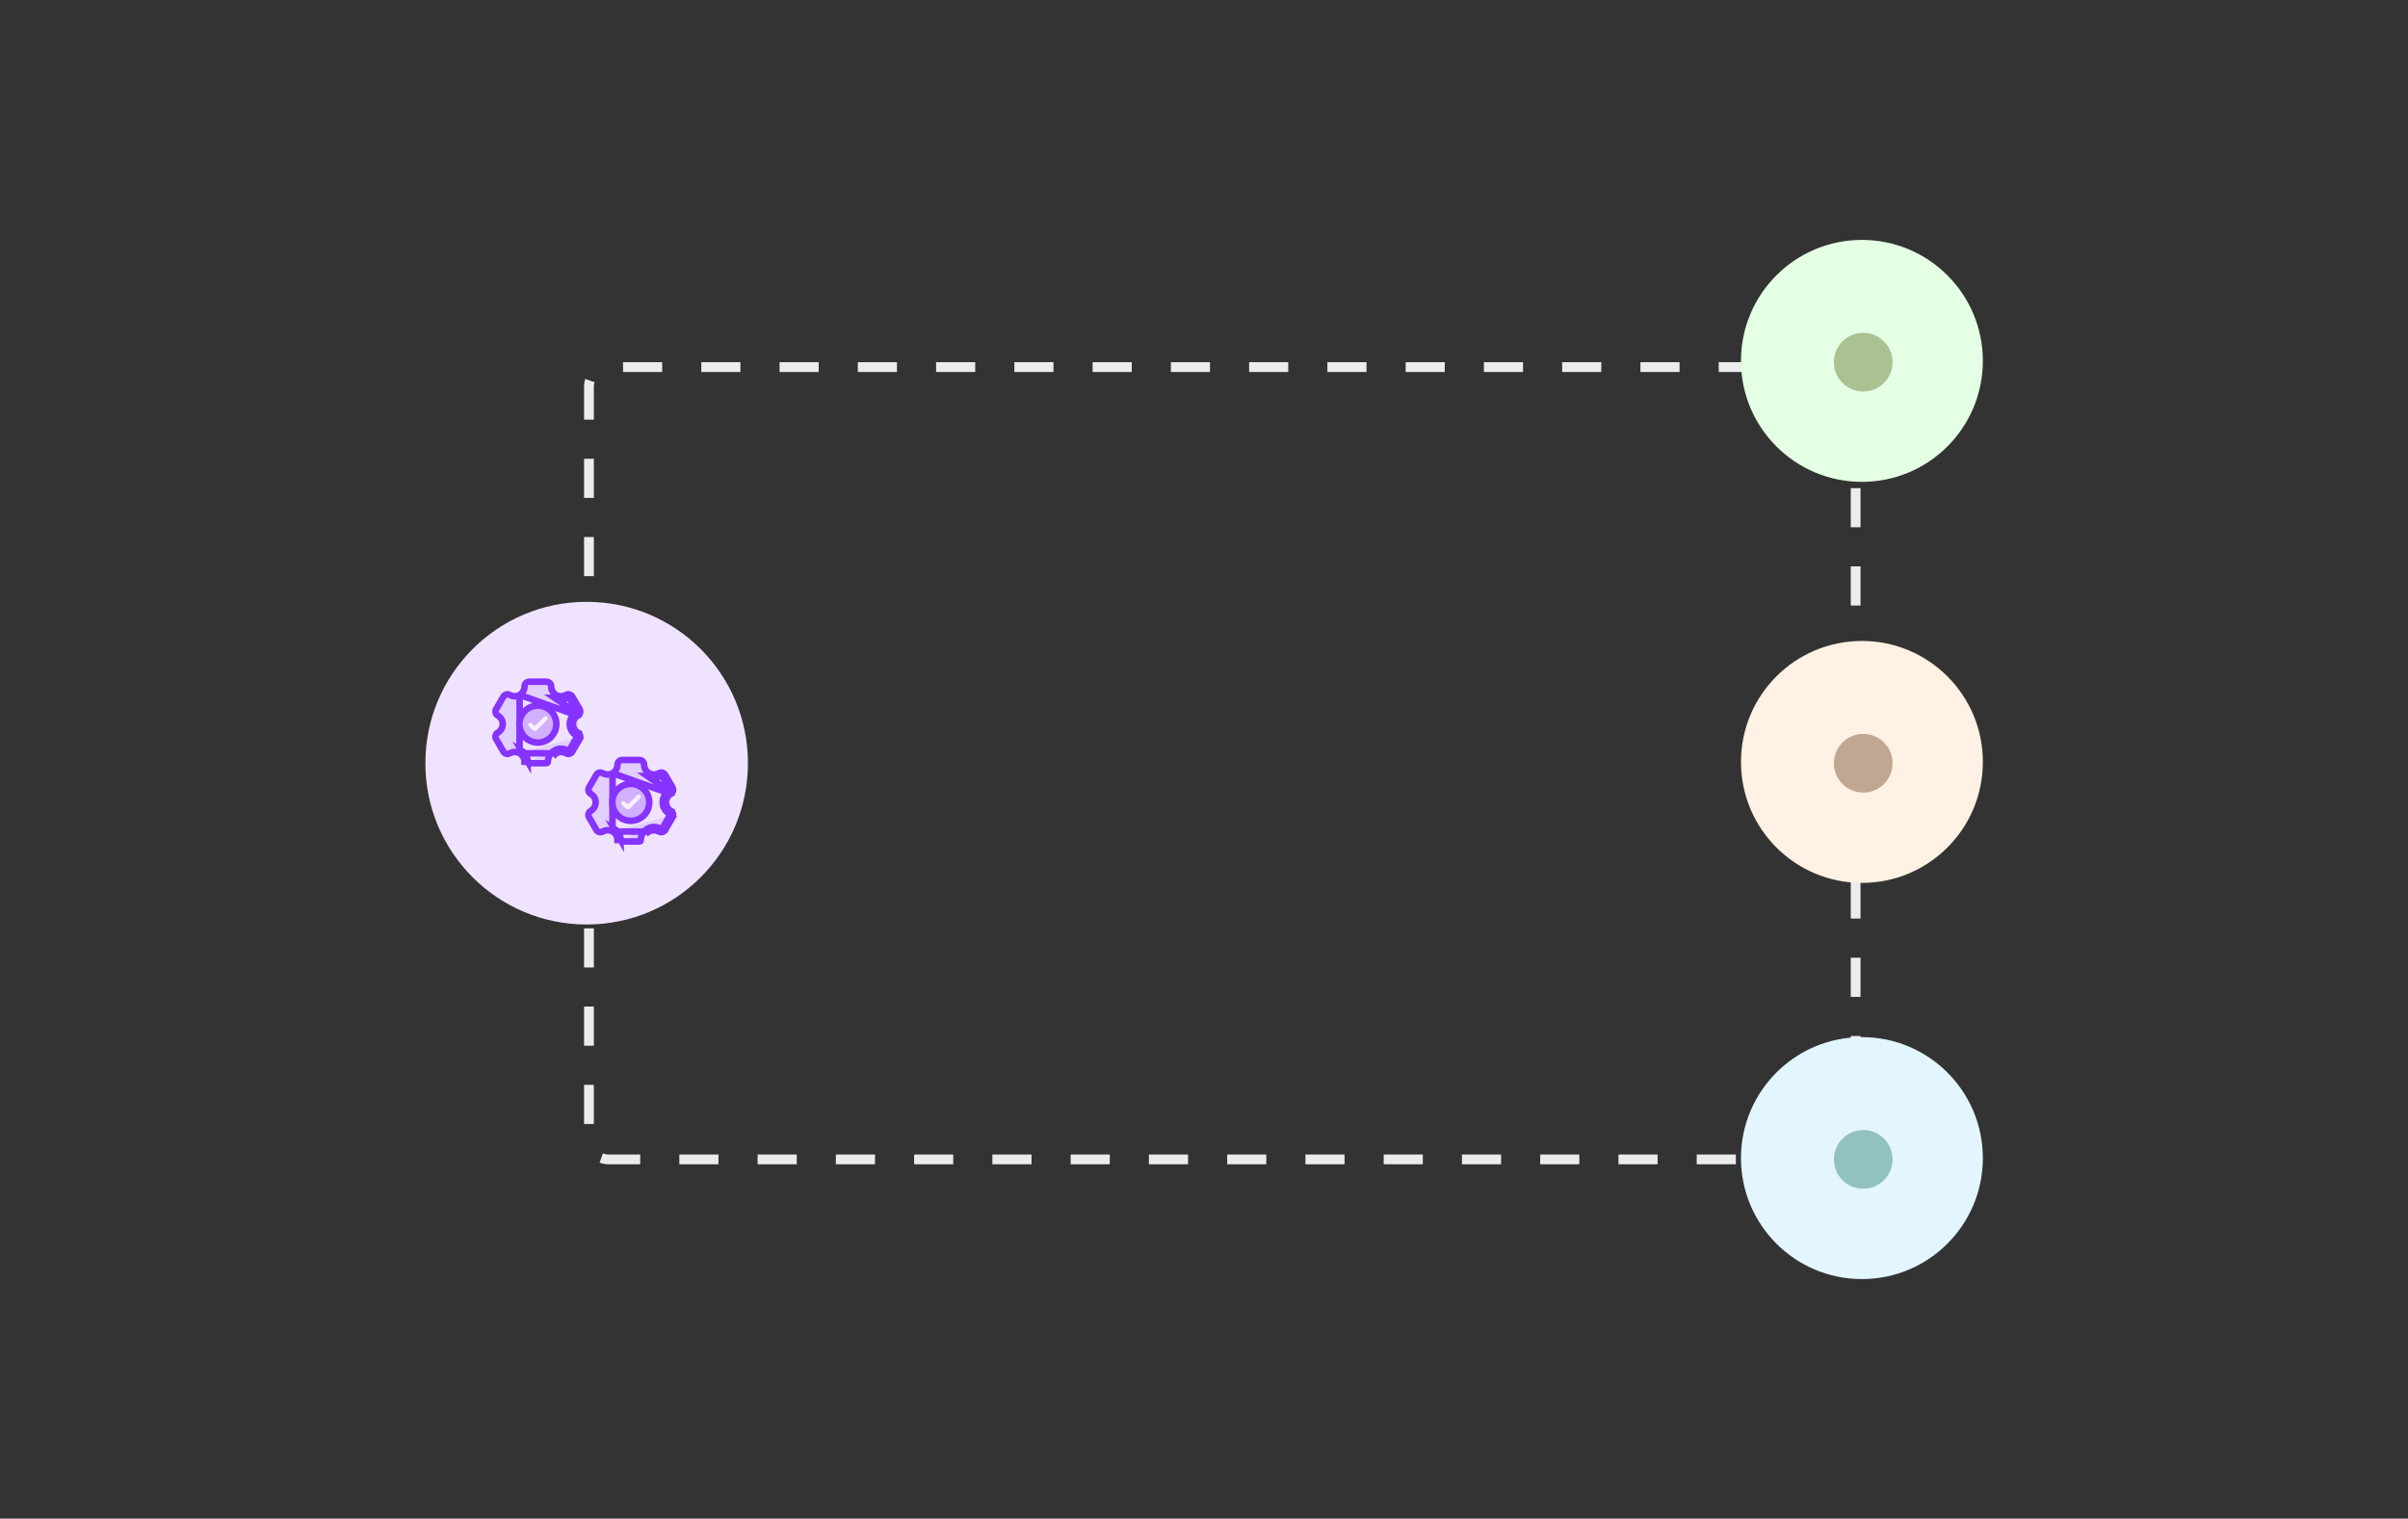 <svg width="888" height="560" viewBox="0 0 888 560" fill="none" xmlns="http://www.w3.org/2000/svg">
<rect x="0" y="0" width="888" height="560" fill="#333333" stroke="none"/>
<path d="M677.091 135.363H224.402C220.417 135.363 217.188 138.593 217.188 142.577V420.323C217.188 424.307 220.417 427.537 224.402 427.537H677.091C681.076 427.537 684.306 424.307 684.306 420.323V142.577C684.306 138.593 681.076 135.363 677.091 135.363Z" stroke="#ECECEC" stroke-width="3.607" stroke-dasharray="14.43 14.43"/>
<path d="M275.817 281.409C275.817 248.561 249.189 221.934 216.342 221.934C183.495 221.934 156.867 248.561 156.867 281.409V281.447C156.867 314.294 183.495 340.922 216.342 340.922C249.189 340.922 275.817 314.294 275.817 281.447V281.409Z" fill="#F0E3FF"/>
<path d="M191.599 277.77C190.482 277.138 189.114 277.142 188.002 277.783C187.171 278.263 186.111 277.976 185.632 277.153L185.631 277.151L182.95 272.525V272.524C182.47 271.696 182.751 270.634 183.582 270.154L183.591 270.148L183.6 270.143L183.604 270.141C184.716 269.493 185.398 268.301 185.395 267.017C185.391 265.727 184.704 264.538 183.588 263.892L183.581 263.888L183.574 263.883L183.57 263.881C182.755 263.401 182.468 262.349 182.948 261.521V261.52L185.631 256.89L185.632 256.888C186.113 256.063 187.168 255.782 187.995 256.256L187.997 256.257C189.122 256.905 190.506 256.904 191.629 256.254L191.599 277.77ZM191.599 277.77L191.601 277.771L191.635 277.791C192.747 278.437 193.431 279.625 193.43 280.907C193.43 280.908 193.43 280.908 193.43 280.909L194.633 280.91M191.599 277.77L205.028 277.808L205.061 277.79C206.182 277.139 207.569 277.137 208.694 277.785L208.697 277.787C209.524 278.26 210.579 277.98 211.06 277.154L211.061 277.152L213.74 272.527L212.703 271.919M194.633 280.91C194.631 281.208 194.873 281.449 195.171 281.449H201.518C201.815 281.449 202.057 281.208 202.057 280.912C202.057 279.196 202.969 277.612 204.454 276.751M194.633 280.91C194.634 279.198 193.722 277.612 192.239 276.751L194.633 280.91ZM204.454 276.751L204.992 277.827L204.995 277.825L205.027 277.809C205.037 277.803 205.047 277.797 205.057 277.791L204.483 276.802L204.454 276.751ZM204.454 276.751L204.457 276.75C205.951 275.882 207.797 275.881 209.294 276.743C209.549 276.889 209.873 276.803 210.02 276.549L212.703 271.919M212.703 271.919L213.743 272.522L213.742 272.524C214.227 271.691 213.935 270.634 213.115 270.157L213.082 270.138L213.077 270.135M212.703 271.919C212.85 271.667 212.764 271.344 212.51 271.196L212.504 271.193M212.504 271.193L212.563 271.092L213.107 270.153C213.097 270.147 213.087 270.141 213.077 270.135M212.504 271.193L213.042 270.117L213.048 270.121L213.077 270.135M212.504 271.193C211.016 270.33 210.101 268.741 210.097 267.023C210.094 265.306 211.01 263.715 212.496 262.854M213.077 270.135C211.978 269.484 211.302 268.301 211.3 267.021C211.297 265.745 211.972 264.562 213.069 263.912M213.069 263.912L213.079 263.907L213.111 263.889C213.942 263.408 214.223 262.347 213.743 261.518V261.517L211.062 256.89L211.061 256.888C210.58 256.063 209.525 255.782 208.699 256.256L208.696 256.257C207.571 256.905 206.187 256.904 205.064 256.254C205.051 256.246 205.038 256.239 205.024 256.232C203.932 255.583 203.26 254.405 203.26 253.132C203.26 252.169 202.477 251.391 201.517 251.391H195.176C194.219 251.391 193.433 252.165 193.433 253.132C193.433 254.405 192.761 255.584 191.668 256.232C191.655 256.239 191.642 256.246 191.629 256.254L213.069 263.912ZM213.069 263.912L213.046 263.923L213.034 263.93L212.496 262.854M213.069 263.912C213.079 263.906 213.089 263.901 213.099 263.895L212.613 263.057L212.496 262.854M213.069 263.912L212.509 262.848ZM212.496 262.854L212.509 262.848ZM212.509 262.848C212.764 262.701 212.85 262.375 212.703 262.12L210.022 257.493C209.875 257.24 209.551 257.153 209.296 257.299C207.799 258.161 205.956 258.16 204.461 257.294C204.46 257.294 204.459 257.293 204.458 257.293C204.458 257.292 204.457 257.292 204.456 257.292L212.509 262.848Z" fill="#E2CEFF"/>
<path d="M191.599 277.77C190.482 277.138 189.114 277.142 188.002 277.783C187.171 278.263 186.111 277.976 185.632 277.153L185.631 277.151L182.95 272.525V272.524C182.47 271.696 182.751 270.634 183.582 270.154L183.591 270.148L183.6 270.143L183.604 270.141C184.716 269.493 185.398 268.301 185.395 267.017C185.391 265.727 184.704 264.538 183.588 263.892L183.581 263.888L183.574 263.883L183.57 263.881C182.755 263.401 182.468 262.349 182.948 261.521V261.52L185.631 256.89L185.632 256.888C186.113 256.063 187.168 255.782 187.995 256.256L187.997 256.257C189.122 256.905 190.506 256.904 191.629 256.254M191.599 277.77L191.629 256.254M191.599 277.77L191.601 277.771L191.635 277.791C192.747 278.437 193.431 279.625 193.43 280.907C193.43 280.908 193.43 280.908 193.43 280.909L194.633 280.91M191.599 277.77L205.028 277.808L205.061 277.79C206.182 277.139 207.569 277.137 208.694 277.785L208.697 277.787C209.524 278.26 210.579 277.98 211.06 277.154L211.061 277.152L213.74 272.527L212.703 271.919M191.629 256.254C191.642 256.246 191.655 256.239 191.668 256.232C192.761 255.584 193.433 254.405 193.433 253.132C193.433 252.165 194.219 251.391 195.176 251.391H201.517C202.477 251.391 203.26 252.169 203.26 253.132C203.26 254.405 203.932 255.583 205.024 256.232C205.038 256.239 205.051 256.246 205.064 256.254C206.187 256.904 207.571 256.905 208.696 256.257L208.699 256.256C209.525 255.782 210.58 256.063 211.061 256.888L211.062 256.89L213.743 261.517V261.518C214.223 262.347 213.942 263.408 213.111 263.889L213.079 263.907L213.069 263.912M191.629 256.254L213.069 263.912M194.633 280.91C194.631 281.208 194.873 281.449 195.171 281.449H201.518C201.815 281.449 202.057 281.208 202.057 280.912C202.057 279.196 202.969 277.612 204.454 276.751M194.633 280.91C194.634 279.198 193.722 277.612 192.239 276.751L194.633 280.91ZM212.703 271.919L210.02 276.549C209.873 276.803 209.549 276.889 209.294 276.743C207.797 275.881 205.951 275.882 204.457 276.75L204.454 276.751M212.703 271.919L213.743 272.522L213.742 272.524C214.227 271.691 213.935 270.634 213.115 270.157L213.082 270.138L213.077 270.135M212.703 271.919C212.85 271.667 212.764 271.344 212.51 271.196L212.504 271.193M204.454 276.751L204.992 277.827L204.995 277.825L205.027 277.809C205.037 277.803 205.047 277.797 205.057 277.791L204.483 276.802L204.454 276.751ZM213.077 270.135C213.087 270.141 213.097 270.147 213.107 270.153L212.563 271.092L212.504 271.193M213.077 270.135L213.048 270.121L213.042 270.117L212.504 271.193M213.077 270.135C211.978 269.484 211.302 268.301 211.3 267.021C211.297 265.745 211.972 264.562 213.069 263.912M212.504 271.193C211.016 270.33 210.101 268.741 210.097 267.023C210.094 265.306 211.01 263.715 212.496 262.854M212.496 262.854L213.034 263.93L213.046 263.923L213.069 263.912M212.496 262.854L212.613 263.057L213.099 263.895C213.089 263.901 213.079 263.906 213.069 263.912M212.496 262.854L212.509 262.848M213.069 263.912L212.509 262.848M212.509 262.848C212.764 262.701 212.85 262.375 212.703 262.12L210.022 257.493C209.875 257.24 209.551 257.153 209.296 257.299C207.799 258.161 205.956 258.16 204.461 257.294C204.46 257.294 204.459 257.293 204.458 257.293C204.458 257.292 204.457 257.292 204.456 257.292L212.509 262.848ZM204.837 256.151C204.838 256.152 204.839 256.152 204.84 256.153M205.055 256.249C205.055 256.25 205.055 256.25 205.055 256.25" stroke="#8633FD" stroke-width="2.405"/>
<path d="M205.162 267.019C205.162 270.782 202.112 273.833 198.349 273.833C194.586 273.833 191.535 270.782 191.535 267.019C191.535 263.256 194.586 260.205 198.349 260.205C202.112 260.205 205.162 263.256 205.162 267.019Z" fill="#D0B0FF" stroke="#8633FD" stroke-width="2.405"/>
<path d="M195.621 267.34L196.884 268.604C197.072 268.791 197.377 268.791 197.564 268.604L201.232 264.936" stroke="#F7EFFF" stroke-width="1.603" stroke-linecap="round"/>
<path d="M225.868 306.63C224.752 305.998 223.383 306.003 222.272 306.643C221.44 307.124 220.381 306.836 219.901 306.013L219.9 306.011L217.22 301.386L217.219 301.385C216.74 300.556 217.021 299.495 217.852 299.014L217.861 299.009L217.87 299.004L217.874 299.001C218.985 298.353 219.668 297.161 219.664 295.877C219.661 294.587 218.974 293.398 217.858 292.752L217.851 292.748L217.844 292.744L217.84 292.741C217.025 292.261 216.738 291.209 217.218 290.381L219.9 285.751L219.901 285.749C220.382 284.923 221.437 284.643 222.264 285.116L222.267 285.118C223.392 285.765 224.776 285.764 225.899 285.114L225.868 306.63ZM225.868 306.63L225.87 306.631L225.905 306.651C227.017 307.297 227.7 308.485 227.7 309.768V309.769L228.902 309.77M225.868 306.63L239.298 306.669L239.33 306.65C240.452 305.999 241.838 305.997 242.964 306.645L242.966 306.647C243.793 307.12 244.848 306.84 245.329 306.015L245.33 306.012L248.01 301.387L246.972 300.779M228.902 309.77C228.901 310.069 229.143 310.309 229.441 310.309H235.788C236.085 310.309 236.327 310.069 236.327 309.772C236.327 308.057 237.239 306.473 238.724 305.612M228.902 309.77C228.904 308.058 227.992 306.473 226.509 305.612L228.902 309.77ZM238.724 305.612L239.261 306.687L239.265 306.685L239.298 306.669C239.308 306.663 239.317 306.658 239.327 306.652L238.753 305.662L238.724 305.612ZM238.724 305.612L238.727 305.61C240.221 304.743 242.066 304.741 243.564 305.604C243.819 305.749 244.142 305.663 244.29 305.41L246.972 300.779M246.972 300.779L248.013 301.382L248.012 301.384C248.497 300.552 248.205 299.495 247.385 299.017L247.352 298.998L247.347 298.995M246.972 300.779C247.12 300.528 247.033 300.204 246.78 300.056L246.773 300.053M246.773 300.053L246.832 299.952L247.376 299.013C247.366 299.007 247.357 299.001 247.347 298.995M246.773 300.053L247.311 298.978L247.318 298.981L247.347 298.995M246.773 300.053C245.286 299.191 244.37 297.602 244.367 295.883C244.364 294.166 245.279 292.576 246.765 291.715M247.347 298.995C246.247 298.344 245.572 297.161 245.569 295.881C245.567 294.605 246.241 293.422 247.339 292.773M247.339 292.773L247.349 292.767L247.38 292.749C248.211 292.268 248.492 291.207 248.013 290.378L245.332 285.751L245.331 285.749C244.85 284.923 243.795 284.643 242.968 285.116L242.965 285.118C241.84 285.766 240.456 285.764 239.333 285.114C239.32 285.106 239.307 285.099 239.294 285.092C238.201 284.444 237.529 283.265 237.529 281.993C237.529 281.03 236.746 280.252 235.786 280.252H229.446C228.488 280.252 227.703 281.026 227.703 281.993C227.703 283.265 227.031 284.444 225.938 285.092C225.925 285.099 225.912 285.107 225.899 285.114L247.339 292.773ZM247.339 292.773L247.316 292.784L247.303 292.79L246.765 291.715M247.339 292.773C247.348 292.767 247.358 292.761 247.368 292.755L246.883 291.917L246.765 291.715M247.339 292.773L246.778 291.708ZM246.765 291.715L246.778 291.708ZM246.778 291.708C247.033 291.561 247.12 291.235 246.972 290.98L244.292 286.354C244.144 286.1 243.82 286.014 243.565 286.16C242.069 287.022 240.226 287.021 238.731 286.154C238.73 286.154 238.729 286.153 238.728 286.153C238.727 286.153 238.727 286.153 238.726 286.152L246.778 291.708Z" fill="#E2CEFF"/>
<path d="M225.868 306.63C224.752 305.998 223.383 306.003 222.272 306.643C221.44 307.124 220.381 306.836 219.901 306.013L219.9 306.011L217.22 301.386L217.219 301.385C216.74 300.556 217.021 299.495 217.852 299.014L217.861 299.009L217.87 299.004L217.874 299.001C218.985 298.353 219.668 297.161 219.664 295.877C219.661 294.587 218.974 293.398 217.858 292.752L217.851 292.748L217.844 292.744L217.84 292.741C217.025 292.261 216.738 291.209 217.218 290.381L219.9 285.751L219.901 285.749C220.382 284.923 221.437 284.643 222.264 285.116L222.267 285.118C223.392 285.765 224.776 285.764 225.899 285.114M225.868 306.63L225.899 285.114M225.868 306.63L225.87 306.631L225.905 306.651C227.017 307.297 227.7 308.485 227.7 309.768V309.769L228.902 309.77M225.868 306.63L239.298 306.669M225.899 285.114C225.912 285.107 225.925 285.099 225.938 285.092C227.031 284.444 227.703 283.265 227.703 281.993C227.703 281.026 228.488 280.252 229.446 280.252H235.786C236.746 280.252 237.529 281.03 237.529 281.993C237.529 283.265 238.201 284.444 239.294 285.092C239.307 285.099 239.32 285.106 239.333 285.114C240.456 285.764 241.84 285.766 242.965 285.118L242.968 285.116C243.795 284.643 244.85 284.923 245.331 285.749L245.332 285.751L248.013 290.378C248.492 291.207 248.211 292.268 247.38 292.749L247.349 292.767L247.339 292.773M225.899 285.114L247.339 292.773M228.902 309.77C228.901 310.069 229.143 310.309 229.441 310.309H235.788C236.085 310.309 236.327 310.069 236.327 309.772C236.327 308.057 237.239 306.473 238.724 305.612M228.902 309.77C228.904 308.058 227.992 306.473 226.509 305.612L228.902 309.77ZM239.298 306.669L239.33 306.65C240.452 305.999 241.838 305.997 242.964 306.645L242.966 306.647C243.793 307.12 244.848 306.84 245.329 306.015L245.33 306.012L248.01 301.387L246.972 300.779M239.298 306.669L239.265 306.685L239.261 306.687L238.724 305.612M239.298 306.669C239.308 306.663 239.317 306.658 239.327 306.652L238.753 305.662L238.724 305.612M246.972 300.779L244.29 305.41C244.142 305.663 243.819 305.749 243.564 305.604C242.066 304.741 240.221 304.743 238.727 305.61L238.724 305.612M246.972 300.779L248.013 301.382L248.012 301.384C248.497 300.552 248.205 299.495 247.385 299.017L247.352 298.998L247.347 298.995M246.972 300.779C247.12 300.528 247.033 300.204 246.78 300.056L246.773 300.053M247.347 298.995C247.357 299.001 247.366 299.007 247.376 299.013L246.832 299.952L246.773 300.053M247.347 298.995L247.318 298.981L247.311 298.978L246.773 300.053M247.347 298.995C246.247 298.344 245.572 297.161 245.569 295.881C245.567 294.605 246.241 293.422 247.339 292.773M246.773 300.053C245.286 299.191 244.37 297.602 244.367 295.883C244.364 294.166 245.279 292.576 246.765 291.715M246.765 291.715L247.303 292.79L247.316 292.784L247.339 292.773M246.765 291.715L246.883 291.917L247.368 292.755C247.358 292.761 247.348 292.767 247.339 292.773M246.765 291.715L246.778 291.708M247.339 292.773L246.778 291.708M246.778 291.708C247.033 291.561 247.12 291.235 246.972 290.98L244.292 286.354C244.144 286.1 243.82 286.014 243.565 286.16C242.069 287.022 240.226 287.021 238.731 286.154C238.73 286.154 238.729 286.153 238.728 286.153C238.727 286.153 238.727 286.153 238.726 286.152L246.778 291.708ZM239.106 285.012C239.108 285.012 239.109 285.013 239.11 285.013M239.324 285.11H239.325" stroke="#8633FD" stroke-width="2.405"/>
<path d="M239.433 295.879C239.433 299.643 236.382 302.693 232.619 302.693C228.856 302.693 225.805 299.643 225.805 295.879C225.805 292.116 228.856 289.066 232.619 289.066C236.382 289.066 239.433 292.116 239.433 295.879Z" fill="#D0B0FF" stroke="#8633FD" stroke-width="2.405"/>
<path d="M229.891 296.2L231.154 297.463C231.342 297.651 231.646 297.651 231.834 297.463L235.502 293.795" stroke="#F7EFFF" stroke-width="1.603" stroke-linecap="round"/>
<path d="M731.217 427.048C731.217 402.417 711.25 382.449 686.618 382.449C661.987 382.449 642.02 402.417 642.02 427.048V427.073C642.02 451.704 661.987 471.672 686.618 471.672C711.25 471.672 731.217 451.704 731.217 427.073V427.048Z" fill="#E3F5FF"/>
<path d="M687.106 438.359C693.083 438.359 697.928 433.515 697.928 427.538C697.928 421.562 693.083 416.717 687.106 416.717C681.13 416.717 676.285 421.562 676.285 427.538C676.285 433.515 681.13 438.359 687.106 438.359Z" fill="#92C1C1"/>
<path d="M731.217 133.07C731.217 108.438 711.25 88.471 686.618 88.471C661.987 88.471 642.02 108.438 642.02 133.07V133.094C642.02 157.725 661.987 177.693 686.618 177.693C711.25 177.693 731.217 157.725 731.217 133.094V133.07Z" fill="#E4FFE3"/>
<path d="M687.106 144.381C693.083 144.381 697.928 139.536 697.928 133.56C697.928 127.583 693.083 122.738 687.106 122.738C681.13 122.738 676.285 127.583 676.285 133.56C676.285 139.536 681.13 144.381 687.106 144.381Z" fill="#AAC192"/>
<path d="M731.217 280.96C731.217 256.329 711.25 236.361 686.618 236.361C661.987 236.361 642.02 256.329 642.02 280.96V280.985C642.02 305.616 661.987 325.584 686.618 325.584C711.25 325.584 731.217 305.616 731.217 280.985V280.96Z" fill="#FFF1E3"/>
<path d="M687.106 292.272C693.083 292.272 697.928 287.427 697.928 281.45C697.928 275.474 693.083 270.629 687.106 270.629C681.13 270.629 676.285 275.474 676.285 281.45C676.285 287.427 681.13 292.272 687.106 292.272Z" fill="#C1A692"/>
</svg>
